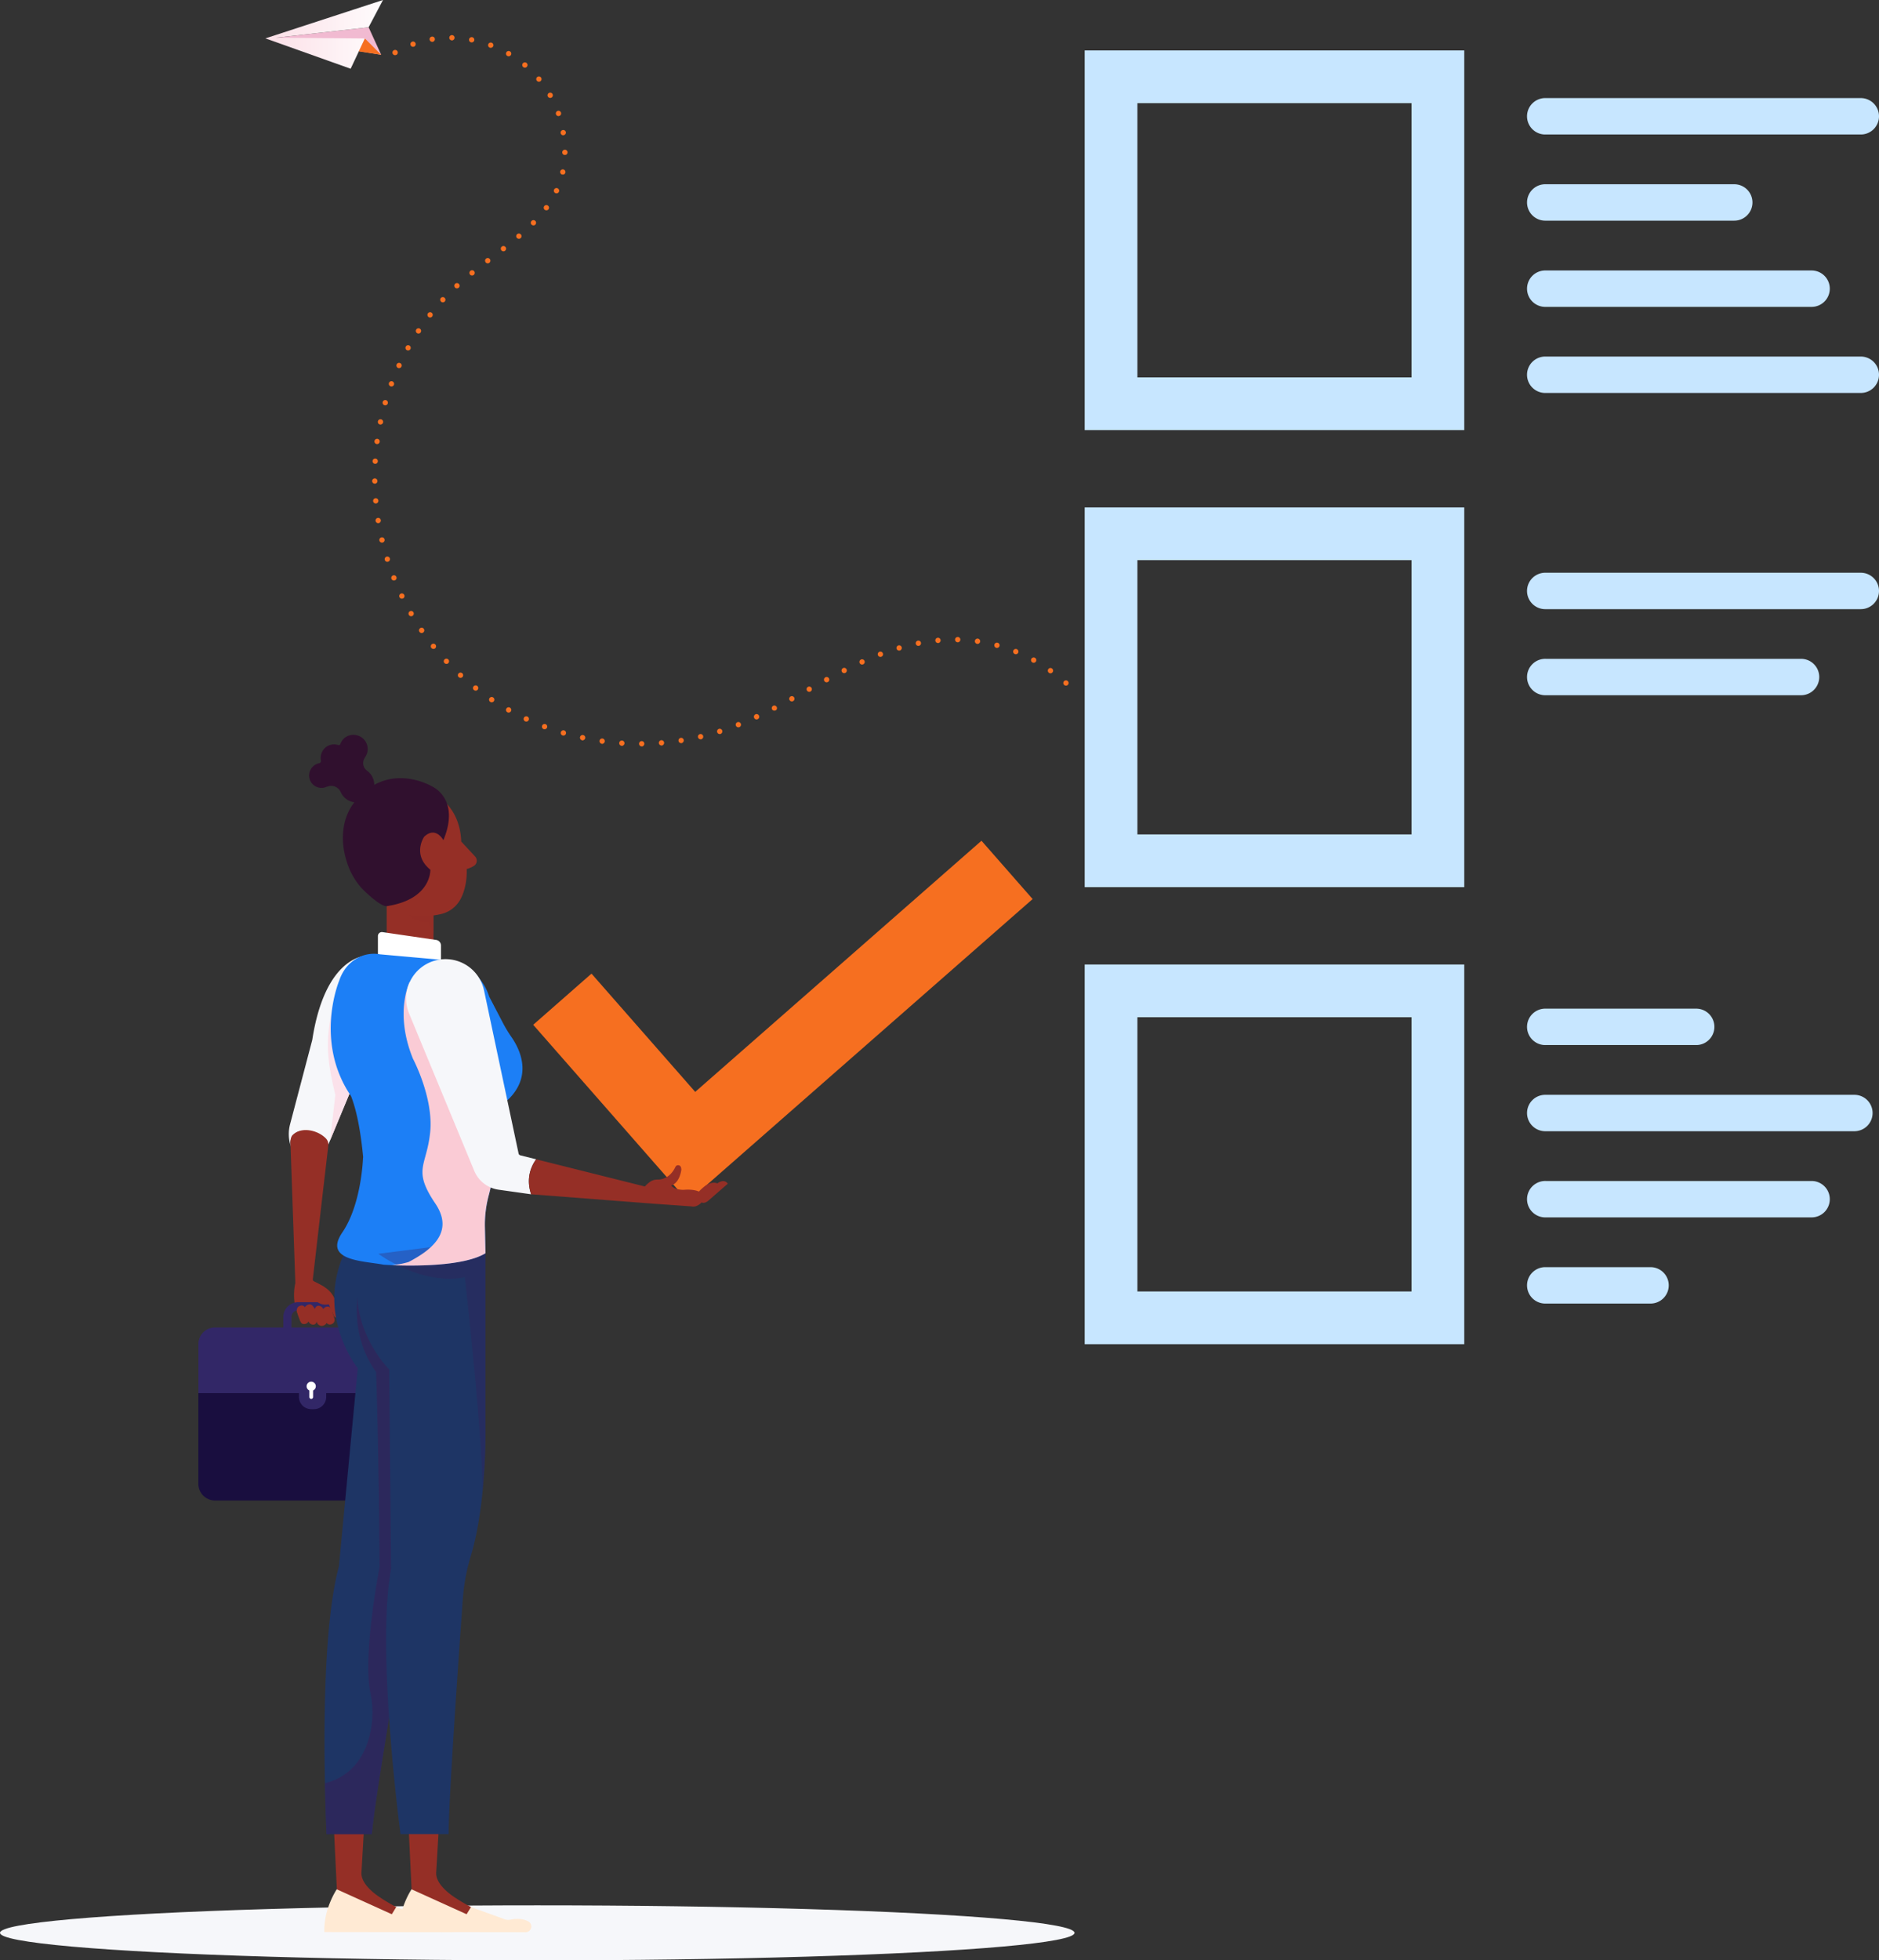 <svg xmlns="http://www.w3.org/2000/svg" xmlns:xlink="http://www.w3.org/1999/xlink" viewBox="0 0 1419.34 1480.35"><rect x="0" y="0" width="1419.34" height="1480.35" fill="#333333" stroke="none"/><defs><style>.cls-1{isolation:isolate;}.cls-16,.cls-2{fill:#952f26;}.cls-3,.cls-9{fill:#f6f7fa;}.cls-4,.cls-6{fill:#322767;}.cls-5{fill:#190e3f;}.cls-13,.cls-16,.cls-21,.cls-6,.cls-8,.cls-9{mix-blend-mode:multiply;}.cls-7{fill:#fff;}.cls-8{fill:#fbe1ea;}.cls-10{fill:#f66f20;}.cls-11{fill:#ffead4;}.cls-12{fill:#1e3565;}.cls-13,.cls-17{fill:#3b1d55;}.cls-13,.cls-16{opacity:0.5;}.cls-14{fill:#30102e;}.cls-15{fill:#1c7ff6;}.cls-17{opacity:0.3;mix-blend-mode:screen;}.cls-18{fill:#c7e6ff;}.cls-19{fill:#f1bad1;}.cls-20{fill:url(#linear-gradient);}.cls-21{fill:#facbd5;}</style><linearGradient id="linear-gradient" x1="4666.03" y1="5084.07" x2="4585.2" y2="5122.41" gradientTransform="matrix(-0.91, 0.42, 0.42, 0.91, 2319.31, -6538.54)" gradientUnits="userSpaceOnUse"><stop offset="0" stop-color="#fce2e9"/><stop offset="1" stop-color="#fff"/></linearGradient></defs><g class="cls-1"><g id="Layer_1" data-name="Layer 1"><path class="cls-2" d="M252.55,985.07a2.12,2.12,0,0,1-1.62,2.26,19.18,19.18,0,0,1,1.29-3.55A3.08,3.08,0,0,1,252.55,985.07Z"/><path class="cls-3" d="M279.21,789.24l-12.29,29.59-17.61,42.38L248,864.47l-1.13-3.24c-3.56-5.92-18.75-10-24.12-5.14l-.29.27c-.59.51-4.32,3.52-2.66,9.73a29.31,29.31,0,0,1-.7-17.05l16.77-63.73c9.87-64.06,40.9-63.57,40.9-63.57Z"/><path class="cls-2" d="M252.22,987.2c-.88-2-3.32-4.16-3.59-6.12,0-.23-6-.82-6-1-.31-1,3.81-2.58,2.13-3.66-1-.68-.33-2.14-.08-3.36.16-.68.18-1.28-.35-1.6-.9-.52-2-1.11-3.09-1.68-1.48-.8-3-1.56-3.94-2a1.78,1.78,0,0,1-1-1.79l6.5-56.37L248,865a6.47,6.47,0,0,0-1.71-5.17c-5.88-6.29-18.54-9.43-25.32-2.65-1.39,1.39-1.72,4.72-1.55,6.56l3.67,105.11a42.87,42.87,0,0,0-.39,16.27,58.28,58.28,0,0,0,2.42,7.63l25.82-2a2.12,2.12,0,0,0,1.62-2.27A3,3,0,0,0,252.22,987.2Z"/><path class="cls-4" d="M214,1009.33l0-14.74a11.25,11.25,0,0,1,11.31-11.25H251a11.28,11.28,0,0,1,11.27,11.31v14.73H256.1l0-14.74a5.17,5.17,0,0,0-5.16-5.18l-25.65,0a5.17,5.17,0,0,0-5.17,5.16l0,14.74Z"/><path class="cls-5" d="M149.85,1052l0,68.55a12.57,12.57,0,0,0,12.42,12.55l145.5,0a12.43,12.43,0,0,0,12.46-12.35l0-68.77Z"/><path class="cls-4" d="M320.25,1015a12.52,12.52,0,0,0-12.36-12.56H162.39a12.45,12.45,0,0,0-12.51,12.34l0,37.23H320.22Z"/><path class="cls-6" d="M246.41,1054.88a9.25,9.25,0,0,1-18.5,0l0-10a9.25,9.25,0,0,1,18.5,0Z"/><path class="cls-4" d="M244.32,1054.88a9.25,9.25,0,0,1-18.5,0v-10a9.25,9.25,0,0,1,18.5,0Z"/><path class="cls-7" d="M238.55,1046.83a3.47,3.47,0,1,1-3.46-3.47A3.47,3.47,0,0,1,238.55,1046.83Z"/><path class="cls-7" d="M236.5,1049h-2.84v5.94a1.42,1.42,0,1,0,2.84,0Z"/><path class="cls-2" d="M233,997.89c1.08,2.31,3.82,3.07,5.2,1.86a3.46,3.46,0,0,0,1.1-1.91c0,2.31,2.5,3.47,3.78,3.42a4.51,4.51,0,0,0,3.66-2.28,3.12,3.12,0,0,0,2.59,1.26c3.26-.5,3.68-3,3.3-4.43a37,37,0,0,0-1.24-3.95c-.62-2.09-1.29-4.16-2.35-4.79a3.66,3.66,0,0,0-4.85,1.52c-1-2.37-3.78-3.22-5.21-2a3.57,3.57,0,0,0-1.17,1.9c-1.29-2.16-2.41-3.58-3.71-3.55a4.59,4.59,0,0,0-3.76,2.21,3.1,3.1,0,0,0-2.58-1.34c-3.3.42-3.81,2.92-3.44,4.38a26.94,26.94,0,0,0,1.6,5.16h0c.63,1.87,1.31,3.63,2.28,4.18A3.66,3.66,0,0,0,233,997.89Z"/><path class="cls-2" d="M256.92,994c-2.67-9.18-3.49-17.22-12.58-22.54-3-1.76-6-3.16-8.13-4.29a11,11,0,0,0,.11,11.47c4,8.65,12,6.26,12,6.26l3.5,7.79a3.78,3.78,0,0,0,4.1,2.76,1.17,1.17,0,0,0,1-1.45Z"/><path class="cls-8" d="M249.31,861.21l4-34.34c-3.64-15.34-6.52-29.24-5.33-45.11a155,155,0,0,1,2.5-18.08c.33-1.67,1.95-5.42,1.54-7.12l14.88,62.27Z"/><ellipse class="cls-9" cx="405.84" cy="1459.58" rx="405.84" ry="20.77"/><polygon class="cls-10" points="519.73 907.21 402.76 773.87 446.8 735.23 525.14 824.53 741.38 634.88 780.01 678.92 519.73 907.21"/><path class="cls-2" d="M278.64,1317.19,273,1414.56c0,6.76,6.6,12.91,12,16.86a135.37,135.37,0,0,0,14.33,8.69l4.28,10.66-11.69,0s-35.92,7.08-37.46-24.07c-3.33-67.3-5-109.49-5-109.49Z"/><path class="cls-11" d="M254.38,1426.69s-10,14.7-9.37,32.29l95.59.13a4.24,4.24,0,0,0,4.09-3.22,4.37,4.37,0,0,0-2-4.86c-3-1.68-7.3-2.62-13.61-1.4a8.77,8.77,0,0,1-5.73-.83l-24.07-8.68-3.31,5.41Z"/><path class="cls-12" d="M245.46,1346.61c0,1.45,0,2.89.08,4.29,0,.22,0,.42,0,.63.45,19,1.08,33.47,1.08,33.47h34.27c2.15-25.92,20.34-130.69,27.2-174.86a150.45,150.45,0,0,1,8.68-31.91c.94-2.41,1.85-4.87,2.7-7.39,13.3-38.77,16.37-88.56,16.37-88.56L346.63,952l-41.47-5.91-43.68-2.64c-24.42,48.74,8.78,89.76,8.78,89.76L256,1182.9C244.87,1224,244.51,1301.06,245.46,1346.61Z"/><path class="cls-13" d="M245.46,1346.61c0,1.45,0,2.89.08,4.29,0,.22,0,.42,0,.63.45,19,1.08,33.47,1.08,33.47h34.27c2.15-25.92,20.34-130.69,27.2-174.86a150.45,150.45,0,0,1,8.68-31.91c.94-2.41,1.85-4.87,2.7-7.39l-12.7-151.45-35.47-47.31s-8.87,33.84,12.81,64.06c0,0,2,57.16,2.62,147.17,0,0-13,66.28-6.92,95.22a71.4,71.4,0,0,1,.83,24.48C278.37,1319.05,270.47,1340.18,245.46,1346.61Z"/><path class="cls-2" d="M335.14,1317.19l-5.68,97.37c0,6.76,6.6,12.91,12,16.86a135.37,135.37,0,0,0,14.33,8.69l4.28,10.66-11.69,0s-35.92,7.08-37.46-24.07c-3.33-67.3-4.95-109.49-4.95-109.49Z"/><path class="cls-11" d="M310.88,1426.69s-10,14.7-9.37,32.29l95.6.13a4.23,4.23,0,0,0,4.08-3.22,4.36,4.36,0,0,0-2-4.86c-3-1.68-7.31-2.62-13.62-1.4a8.73,8.73,0,0,1-5.72-.83l-24.08-8.68-3.31,5.41Z"/><path class="cls-12" d="M295.4,1184.87c-8,43.24-1.32,123.7,3.41,168.28l.06.63c2,18.9,3.67,31.22,3.67,31.22H338.9c0-26,7.47-132.68,10.68-177.29a150.29,150.29,0,0,1,6-32.52c6.82-22.57,9.48-50,10.53-70,.83-16,.59-27.18.59-27.18V946.4l-37.27-5.16-35.16-5.74-18.06,8c-21.66,52.07,17.76,90.58,17.76,90.58Z"/><rect class="cls-2" x="292.09" y="674.35" width="35.34" height="40.86"/><path class="cls-14" d="M241.08,576.35h0a1.73,1.73,0,0,0,1.36-2h0a10.3,10.3,0,0,1,4.31-10.54,10.12,10.12,0,0,1,9.27-1l-.11-.23a.71.71,0,0,0,.9-.43l.11.24a10.56,10.56,0,0,1,4-5.63,10.82,10.82,0,0,1,15,2.89,10.7,10.7,0,0,1-.42,12.51l.17,0a6.94,6.94,0,0,0,1.46,9.7h-.09c.43.32.88.61,1.29,1A13.26,13.26,0,1,1,257.29,598v0a7.82,7.82,0,0,0-10.38-3.82L247,594a9.35,9.35,0,0,1-11.86-3.07,9.45,9.45,0,0,1,6-14.59Z"/><path class="cls-7" d="M333.1,735.17V714a4.24,4.24,0,0,0-3.63-4.2l-40.55-5.91a3,3,0,0,0-3.45,3v20.35Z"/><path class="cls-15" d="M377.74,835.43s-.27,6.62-1,16.17c-1.15,14.59-3.43,36-7.52,51a86.11,86.11,0,0,0-2.91,23.92l.43,19.85,0,0c-16.56,10.15-55.68,9.64-70.77,9-3.83-.18-6.12-.33-6.12-.33-15.62-2.93-45.89-2.93-31.24-24.42s15.62-56.63,15.62-56.63l.12.09c-1.64-17.26-4.44-34.27-9.18-46.34-28.11-41.37-9-87.05-9-87.05v0c2.4-7.13,6.58-13,13.49-17.05a25.48,25.48,0,0,1,17.26-3l54.28,4.86s21.27,4.72,28.36,27.16l10.15,19.47a104.11,104.11,0,0,0,6.94,11.45C392.83,792.66,404.74,815.88,377.74,835.43Z"/><path class="cls-16" d="M307.29,689.25s4.43,7.39,16.26,6.9l3.88,9.24V685.74Z"/><path class="cls-2" d="M328.69,600.23s18.67,8.3,19.71,35.26l10.5,11.32a4.62,4.62,0,0,1-.86,7,20.21,20.21,0,0,1-5.5,2.44s.87,12.37-4.69,22.75a22.38,22.38,0,0,1-14.73,11.25c-9.32,2.13-26.93,4.17-40.74-6l15.56-75.71Z"/><path class="cls-14" d="M292.38,684.24c33.71-5.18,32.68-27.48,32.68-27.48-14-11.41-4.67-24.9-4.67-24.9,8.82-8.29,14.52,2.6,14.52,2.6,13-31.12-8.3-40.46-8.3-40.46s-33.19-20.22-58.6,11.41c-10.21,12.72-10.94,30.15-6.15,45A53.11,53.11,0,0,0,273,670.5C276,673.7,287.77,685,292.38,684.24Z"/><path class="cls-17" d="M285.77,946.79s32.51,24.31,65.37,17.74c0,0,14.45,128.77,13.15,162.92l1.83-22.25c.83-16,.59-27.18.59-27.18V946.4l-37.27-5.16Z"/><path class="cls-18" d="M1066.24,77.9V285H859.16V77.9Zm39.82-39.82H819.34V324.8h286.72V38.08Z"/><path class="cls-18" d="M1066.24,768.16V975.24H859.16V768.16Zm39.82-39.82H819.34v286.73h286.72V728.34Z"/><path class="cls-18" d="M1419.34,87.81a13.75,13.75,0,0,1-13.75,13.75h-238a13.75,13.75,0,1,1,0-27.49h238A13.75,13.75,0,0,1,1419.34,87.81Z"/><path class="cls-18" d="M1323.76,152.89A13.74,13.74,0,0,1,1310,166.63H1167.6a13.75,13.75,0,1,1,0-27.49H1310A13.74,13.74,0,0,1,1323.76,152.89Z"/><path class="cls-18" d="M1419.34,446.22A13.76,13.76,0,0,1,1405.59,460h-238a13.75,13.75,0,1,1,0-27.49h238A13.75,13.75,0,0,1,1419.34,446.22Z"/><path class="cls-18" d="M1374.2,511.29A13.75,13.75,0,0,1,1360.46,525H1167.6a13.75,13.75,0,1,1,0-27.49h192.86A13.74,13.74,0,0,1,1374.2,511.29Z"/><path class="cls-18" d="M1382.17,218a13.75,13.75,0,0,1-13.75,13.74H1167.6a13.75,13.75,0,1,1,0-27.49h200.82A13.75,13.75,0,0,1,1382.17,218Z"/><path class="cls-18" d="M1419.34,283a13.75,13.75,0,0,1-13.75,13.74h-238a13.75,13.75,0,1,1,0-27.49h238A13.75,13.75,0,0,1,1419.34,283Z"/><path class="cls-18" d="M1295,775.43a13.74,13.74,0,0,1-13.75,13.74H1167.6a13.75,13.75,0,1,1,0-27.49h113.68A13.74,13.74,0,0,1,1295,775.43Z"/><path class="cls-18" d="M1414.5,840.5a13.75,13.75,0,0,1-13.75,13.74H1167.6a13.75,13.75,0,1,1,0-27.49h233.15A13.75,13.75,0,0,1,1414.5,840.5Z"/><path class="cls-18" d="M1382.17,905.57a13.75,13.75,0,0,1-13.75,13.74H1167.6a13.75,13.75,0,1,1,0-27.49h200.82A13.75,13.75,0,0,1,1382.17,905.57Z"/><path class="cls-18" d="M1260.52,970.64a13.75,13.75,0,0,1-13.75,13.74H1167.6a13.75,13.75,0,1,1,0-27.49h79.17A13.75,13.75,0,0,1,1260.52,970.64Z"/><path class="cls-18" d="M1066.24,423V630.11H859.16V423Zm39.82-39.82H819.34V669.93h286.72V383.21Z"/><path class="cls-10" d="M299.44,41.41a2.07,2.07,0,0,1-1.52.2,2,2,0,0,1-1.42-2.45A2.08,2.08,0,0,1,299,37.75a2,2,0,0,1,1.22.92,2,2,0,0,1-.73,2.74Z"/><path class="cls-10" d="M803.87,517.26h0a2,2,0,0,1-.17-2.82h0a2,2,0,0,1,2.82-.16h0a2,2,0,0,1,.16,2.82h0a1.83,1.83,0,0,1-.48.4h0A2,2,0,0,1,803.87,517.26Zm-11.54-9.19a2,2,0,0,1-.47-2.79h0a2,2,0,0,1,2.79-.46h0a2,2,0,0,1,.46,2.79h0a2.1,2.1,0,0,1-.62.57h0A2,2,0,0,1,792.33,508.07Zm-12.49-7.84a2,2,0,0,1-.78-2.71h0a2,2,0,0,1,2.71-.79h0a2,2,0,0,1,.78,2.72h0a1.87,1.87,0,0,1-.74.76h0A2,2,0,0,1,779.84,500.23Zm-13.29-6.33h0a2,2,0,0,1-1.11-2.6h0a2,2,0,0,1,2.6-1.1h0a2,2,0,0,1,1.11,2.59h0a2,2,0,0,1-.85,1h0A2,2,0,0,1,766.55,493.9Zm-14-4.69h0a2,2,0,0,1-1.41-2.46h0a2,2,0,0,1,2.45-1.4h0A2,2,0,0,1,755,487.8h0a2,2,0,0,1-.93,1.21h0A2,2,0,0,1,752.58,489.21Zm-14.44-3h0a2,2,0,0,1-1.7-2.26h0a2,2,0,0,1,2.27-1.7h0a2,2,0,0,1,1.7,2.26h0a2,2,0,0,1-1,1.46h0A2,2,0,0,1,738.14,486.25Zm-14.68-1.19a2,2,0,0,1-2-2h0a2,2,0,0,1,2-2h0a2,2,0,0,1,2,2.05h0a2,2,0,0,1-1,1.68h0A2,2,0,0,1,723.46,485.06Zm-14.72.56a2,2,0,0,1-2.18-1.8h0a2,2,0,0,1,1.8-2.18h0a2,2,0,0,1,2.18,1.8h0a2,2,0,0,1-1,1.92h0A1.84,1.84,0,0,1,708.74,485.62Zm-14.61,2.13a2,2,0,0,1-2.35-1.58h0a2,2,0,0,1,1.58-2.34h0a2,2,0,0,1,2.35,1.58h0a2,2,0,0,1-1,2.11h0A1.88,1.88,0,0,1,694.13,487.75Zm-14.37,3.51a2,2,0,0,1-2.48-1.36h0a2,2,0,0,1,1.36-2.47h0a2,2,0,0,1,2.48,1.35h0a2,2,0,0,1-.92,2.3h0A1.57,1.57,0,0,1,679.76,491.26Zm-14,4.72a2,2,0,0,1-2.57-1.17h0a2,2,0,0,1,1.16-2.58h0a2,2,0,0,1,2.58,1.17h0a2,2,0,0,1-.86,2.44h0ZM652,501.67a2,2,0,0,1-2.64-1h0a2,2,0,0,1,1-2.64h0a2,2,0,0,1,2.64,1h0a2,2,0,0,1-.81,2.55h0Zm-13.42,6.43a2,2,0,0,1-2.69-.88h0a2,2,0,0,1,.89-2.69h0a2,2,0,0,1,2.68.89h0a2,2,0,0,1-.77,2.63h0ZM625.35,515a2,2,0,0,1-2.71-.81h0a2,2,0,0,1,.82-2.71h0a2,2,0,0,1,2.71.81h0a2,2,0,0,1-.76,2.68h0Zm-13.12,7.2a2,2,0,0,1-2.71-.79h0a2,2,0,0,1,.77-2.71h0a2,2,0,0,1,2.72.77h0a2,2,0,0,1-.74,2.71h0Zm-13.13,7.23h0a2,2,0,0,1-2.71-.79h0a2,2,0,0,1,.8-2.71h0a2,2,0,0,1,2.71.8h0a2,2,0,0,1-.76,2.68h0Zm-13.27,7a2,2,0,0,1-2.69-.86h0A2,2,0,0,1,584,533h0a2,2,0,0,1,2.69.86h0a2,2,0,0,1-.78,2.65h0Zm-13.51,6.66a2,2,0,0,1-2.66-1h0a2,2,0,0,1,1-2.66h0a2,2,0,0,1,2.66,1h0a2,2,0,0,1-.82,2.57h0Zm-13.84,6a2,2,0,0,1-2.6-1.11h0a2,2,0,0,1,1.11-2.6h0a2,2,0,0,1,2.6,1.12h0a2,2,0,0,1-.85,2.47h0Zm-14.23,5.13a2,2,0,0,1-2.51-1.29h0a2,2,0,0,1,1.3-2.52h0a2,2,0,0,1,2.51,1.3h0a2,2,0,0,1-.9,2.33h0A1.59,1.59,0,0,1,544.25,554.3Zm-14.58,4a2,2,0,0,1-2.41-1.48h0a2,2,0,0,1,1.48-2.4h0a2,2,0,0,1,2.41,1.48h0a2,2,0,0,1-.94,2.2h0A1.83,1.83,0,0,1,529.67,558.34Zm-14.84,2.93a2,2,0,0,1-2.29-1.66h0a2,2,0,0,1,1.67-2.29h0a2,2,0,0,1,2.28,1.67h0a2,2,0,0,1-1,2h0A1.83,1.83,0,0,1,514.83,561.27Zm-15,1.8a2,2,0,0,1-2.16-1.83h0a2,2,0,0,1,1.84-2.15h0a2,2,0,0,1,2.15,1.82h0a2,2,0,0,1-1,1.9h0A2,2,0,0,1,499.81,563.07Zm-15.11.68a2,2,0,0,1-2-2h0a2,2,0,0,1,2-2h0a2,2,0,0,1,2,2h0a2,2,0,0,1-1,1.75h0A2,2,0,0,1,484.7,563.75Zm-15.11-.44a2,2,0,0,1-1.87-2.13h0a2,2,0,0,1,2.12-1.86h0a2,2,0,0,1,1.86,2.12h0a1.94,1.94,0,0,1-1,1.6h0A2,2,0,0,1,469.59,563.31Zm-15.06-1.55a2,2,0,0,1-1.69-2.25h0a2,2,0,0,1,2.26-1.71h0a2,2,0,0,1,1.7,2.26h0a2,2,0,0,1-1,1.46h0A2,2,0,0,1,454.53,561.76Zm-14.88-2.64a2,2,0,0,1-1.54-2.38h0a2,2,0,0,1,2.38-1.54h0a2,2,0,0,1,1.54,2.38h0a2,2,0,0,1-1,1.31h0A2,2,0,0,1,439.65,559.12ZM425,555.39h0a2,2,0,0,1-1.35-2.49h0a2,2,0,0,1,2.48-1.35h0a2,2,0,0,1,1.36,2.49h0a2.06,2.06,0,0,1-.92,1.16h0A2,2,0,0,1,425,555.39Zm-14.34-4.8a2,2,0,0,1-1.17-2.58h0a2,2,0,0,1,2.57-1.17h0a2,2,0,0,1,1.17,2.58h0a2,2,0,0,1-.87,1h0A2,2,0,0,1,410.65,550.59Zm-13.95-5.86a2,2,0,0,1-1-2.65h0a2,2,0,0,1,2.66-1h0a2,2,0,0,1,1,2.66h0a2,2,0,0,1-.81.88h0A2,2,0,0,1,396.7,544.73Zm-13.48-6.89a2,2,0,0,1-.76-2.72h0a2,2,0,0,1,2.72-.76h0a2,2,0,0,1,.76,2.72h0a2,2,0,0,1-.73.75h0A2,2,0,0,1,383.22,537.84ZM370.31,530a2,2,0,0,1-.56-2.77h0a2,2,0,0,1,2.77-.56h0a2,2,0,0,1,.57,2.77h0a2,2,0,0,1-.67.63h0A2,2,0,0,1,370.31,530Zm-12.26-8.85a2,2,0,0,1-.35-2.8h0a2,2,0,0,1,2.81-.35h0a2,2,0,0,1,.34,2.81h0a2,2,0,0,1-.56.5h0A2,2,0,0,1,358.05,521.1Zm-11.55-9.77a2,2,0,0,1-.12-2.82h0a2,2,0,0,1,2.82-.13h0a2,2,0,0,1,.13,2.82h0a2,2,0,0,1-.48.39h0A2,2,0,0,1,346.5,511.33Zm-10.75-10.64a2,2,0,0,1,.09-2.82h0a2,2,0,0,1,2.82.09h0a2,2,0,0,1-.09,2.82h0a1.9,1.9,0,0,1-.37.28h0A2,2,0,0,1,335.75,500.69Zm-9.91-11.43a2,2,0,0,1,.31-2.81h0a2,2,0,0,1,2.81.31h0a2,2,0,0,1-.31,2.81h0l-.26.17h0A2,2,0,0,1,325.84,489.26Zm-9-12.16h0a2,2,0,0,1,.53-2.77h0a2,2,0,0,1,2.78.51h0a2,2,0,0,1-.53,2.78h0a.6.6,0,0,1-.13.09h0A2,2,0,0,1,316.83,477.1Zm-8-12.8a2,2,0,0,1,.73-2.73h0a2,2,0,0,1,2.72.72h0a2,2,0,0,1-.72,2.74h0A2,2,0,0,1,308.79,464.3Zm-4.42-12.44a2,2,0,0,1-2.66-.94h0a2,2,0,0,1,.93-2.67h0a2,2,0,0,1,2.67.94h0a2,2,0,0,1-.8,2.6h0Zm-6.13-13.67a2,2,0,0,1-2.6-1.12h0a2,2,0,0,1,1.14-2.59h0a2,2,0,0,1,2.59,1.12h0a2,2,0,0,1-.86,2.47h0A1.31,1.31,0,0,1,298.24,438.19Zm-5.12-14.06a2,2,0,0,1-2.5-1.32h0a2,2,0,0,1,1.31-2.51h0a2,2,0,0,1,2.5,1.32h0a2,2,0,0,1-.91,2.32h0A2.12,2.12,0,0,1,293.12,424.13ZM289,409.71a2,2,0,0,1-2.41-1.49h0a2,2,0,0,1,1.5-2.4h0a2,2,0,0,1,2.4,1.49h0a2,2,0,0,1-.95,2.19h0A2,2,0,0,1,289,409.71Zm-3-14.66a2,2,0,0,1-2.29-1.67h0a2,2,0,0,1,1.66-2.29h0a2,2,0,0,1,2.28,1.66h0a2,2,0,0,1-1,2.06h0A2.2,2.2,0,0,1,286,395.05Zm-2-14.86a2,2,0,0,1-2.16-1.81h0a2,2,0,0,1,1.82-2.16h0a2,2,0,0,1,2.16,1.82h0a2,2,0,0,1-1,1.9h0A1.8,1.8,0,0,1,284,380.19Zm-.89-14.94a2,2,0,0,1-2-2h0a2,2,0,0,1,2-2h0a2,2,0,0,1,2,2h0a2,2,0,0,1-1,1.75h0A2,2,0,0,1,283.15,365.25Zm.19-15a2,2,0,0,1-1.88-2.11h0a2,2,0,0,1,2.11-1.88h0a2,2,0,0,1,1.88,2.12h0a2,2,0,0,1-1,1.61h0A1.94,1.94,0,0,1,283.34,350.26Zm1.28-14.92a2,2,0,0,1-1.72-2.24h0a2,2,0,0,1,2.25-1.72h0a2,2,0,0,1,1.71,2.24h0a2,2,0,0,1-1,1.48h0A2,2,0,0,1,284.62,335.34ZM287,320.56a2,2,0,0,1-1.55-2.38h0a2,2,0,0,1,2.37-1.54h0a2,2,0,0,1,1.55,2.37h0a2,2,0,0,1-1,1.32h0A2,2,0,0,1,287,320.56ZM290.45,306a2,2,0,0,1-1.36-2.48h0a2,2,0,0,1,2.47-1.36h0a2,2,0,0,1,1.37,2.47h0a2,2,0,0,1-.93,1.18h0A2,2,0,0,1,290.45,306ZM295,291.71a2,2,0,0,1-1.18-2.57h0A2,2,0,0,1,296.4,288h0a2,2,0,0,1,1.17,2.57h0a2,2,0,0,1-.87,1h0A2,2,0,0,1,295,291.71Zm5.62-13.88a2,2,0,0,1-1-2.66h0a2,2,0,0,1,2.64-1h0a2,2,0,0,1,1,2.66h0a2.06,2.06,0,0,1-.81.89h0A2,2,0,0,1,300.62,277.83Zm6.67-13.42a2,2,0,0,1-.77-2.72h0a2,2,0,0,1,2.71-.77h0a2,2,0,0,1,.78,2.71h0a1.94,1.94,0,0,1-.74.76h0A2,2,0,0,1,307.29,264.41ZM315,251.56a2,2,0,0,1-.55-2.78h0a2,2,0,0,1,2.77-.56h0a2,2,0,0,1,.55,2.78h0a2.13,2.13,0,0,1-.65.62h0A2,2,0,0,1,315,251.56Zm8.65-12.23a2,2,0,0,1-.34-2.81h0a2,2,0,0,1,2.8-.34h0a2,2,0,0,1,.34,2.81h0a2,2,0,0,1-.56.5h0A2,2,0,0,1,323.61,239.33Zm9.56-11.53A2,2,0,0,1,333,225h0a2,2,0,0,1,2.83-.12h0a2,2,0,0,1,.12,2.82h0a1.87,1.87,0,0,1-.47.38h0A2,2,0,0,1,333.17,227.8Zm10.48-10.69a2,2,0,0,1,.14-2.83h0a2,2,0,0,1,2.82.14h0a2,2,0,0,1-.13,2.82h0a2,2,0,0,1-.35.25h0A2,2,0,0,1,343.65,217.11Zm11.34-9.8a2,2,0,0,1,.31-2.81h0a2,2,0,0,1,2.81.3h0a2,2,0,0,1-.3,2.81h0a2,2,0,0,1-.26.18h0A2,2,0,0,1,355,207.31Zm11.8-9.25a2,2,0,0,1,.37-2.81h0a2,2,0,0,1,2.81.38h0a2,2,0,0,1-.38,2.81h0l-.21.14h0A2,2,0,0,1,366.79,198.06ZM378.7,189a2,2,0,0,1,.36-2.8h0a2,2,0,0,1,2.81.35h0a2,2,0,0,1-.36,2.8h0a1.6,1.6,0,0,1-.23.16h0A2,2,0,0,1,378.7,189Zm11.72-9.35a2,2,0,0,1,.22-2.82h0a2,2,0,0,1,2.83.23h0a2,2,0,0,1-.23,2.82h0a2.73,2.73,0,0,1-.3.21h0A2,2,0,0,1,390.42,179.62Zm11.11-10a2,2,0,0,1,0-2.83h0a2,2,0,0,1,2.82,0h0a2,2,0,0,1,0,2.83h0a1.9,1.9,0,0,1-.43.33h0A2,2,0,0,1,401.53,169.58Zm10-11.18a2,2,0,0,1-.44-2.8h0a2,2,0,0,1,2.79-.43h0a2,2,0,0,1,.44,2.79h0a2.19,2.19,0,0,1-.62.56h0A2,2,0,0,1,411.48,158.4Zm8-12.63a2,2,0,0,1-1-2.65h0a2,2,0,0,1,2.66-1h0a2,2,0,0,1,1,2.66h0a2,2,0,0,1-.81.88h0A2,2,0,0,1,419.45,145.77Zm5.17-14a2,2,0,0,1-1.53-2.37h0a2,2,0,0,1,2.37-1.53h0a2,2,0,0,1,1.53,2.37h0a1.93,1.93,0,0,1-.95,1.31h0A2,2,0,0,1,424.62,131.77Zm2-14.79a2,2,0,0,1-2-2h0a2,2,0,0,1,2-2h0a2,2,0,0,1,2,2h0a2,2,0,0,1-1,1.73h0A2,2,0,0,1,426.6,117Zm-.9-14.91a2,2,0,0,1-2.31-1.65h0a2,2,0,0,1,1.66-2.29h0a2,2,0,0,1,2.3,1.65h0a2,2,0,0,1-1,2h0A1.85,1.85,0,0,1,425.7,102.07Zm-3.28-14.59a2,2,0,0,1-2.55-1.23h0a2,2,0,0,1,1.24-2.55h0a2,2,0,0,1,2.54,1.24h0a2,2,0,0,1-.88,2.39h0A2.72,2.72,0,0,1,422.42,87.48ZM416.59,73.7a2,2,0,0,1-2.73-.76h0a2,2,0,0,1,.75-2.72h0a2,2,0,0,1,2.73.74h0a2,2,0,0,1-.74,2.73h0ZM405.54,61a2,2,0,0,1,.24-2.81h0a2,2,0,0,1,2.82.25h0a2,2,0,0,1-.25,2.81h0a2.43,2.43,0,0,1-.28.2h0A2,2,0,0,1,405.54,61ZM395.2,50.63a2,2,0,0,1-.25-2.81h0a2,2,0,0,1,2.82-.26h0a2,2,0,0,1,.24,2.82h0a1.6,1.6,0,0,1-.52.45h0A2,2,0,0,1,395.2,50.63Zm-12-8.39a2,2,0,0,1-.72-2.73h0a2,2,0,0,1,2.73-.73h0a2,2,0,0,1,.72,2.74h0a2.07,2.07,0,0,1-.72.72h0A2,2,0,0,1,383.23,42.24ZM370,36a2,2,0,0,1-1.17-2.57h0a2,2,0,0,1,2.58-1.18h0a2,2,0,0,1,1.17,2.57h0a2,2,0,0,1-.87,1h0A2,2,0,0,1,370,36Zm-14.08-4h0a2,2,0,0,1-1.59-2.34h0a2,2,0,0,1,2.34-1.58h0a2,2,0,0,1,1.59,2.34h0a1.93,1.93,0,0,1-1,1.35h0A2,2,0,0,1,355.92,32Zm-14.54-1.49a2,2,0,0,1-2-2h0a2,2,0,0,1,2-2h0a2,2,0,0,1,2,2h0a2,2,0,0,1-1,1.71h0A2,2,0,0,1,341.38,30.55Zm-14.56,1.07a2,2,0,0,1-2.3-1.65h0a2,2,0,0,1,1.65-2.29h0a2,2,0,0,1,2.3,1.64h0a2,2,0,0,1-1,2.06h0A2,2,0,0,1,326.82,31.62Zm-14.14,3.65a2,2,0,0,1-2.55-1.2h0a2,2,0,0,1,1.21-2.56h0a2,2,0,0,1,2.56,1.2h0a2,2,0,0,1-.88,2.41h0A1.52,1.52,0,0,1,312.68,35.27Z"/><polygon class="cls-19" points="278.44 20.58 287.94 41.37 208.49 28.48 278.44 20.58"/><polygon class="cls-20" points="289.31 0 278.44 20.58 208.49 28.48 275.63 29.06 264.87 51.91 200.48 28.98 289.31 0"/><polygon class="cls-10" points="275.63 29.06 287.94 41.37 271.03 38.81 275.63 29.06"/><path class="cls-21" d="M369.18,902.63a86.11,86.11,0,0,0-2.91,23.92l.43,19.85,0,0c-16.56,10.15-55.68,9.64-70.77,9A63,63,0,0,0,308.62,953c16.93-8.83,34.9-22.38,20.23-44.12-17.57-26-6.5-28-3.9-54s-13-55.35-13-55.35c-14.31-35.15-2.42-58.1-2.42-58.1l8.28,30.64L376.7,851.6C375.55,866.19,373.27,887.59,369.18,902.63Z"/><path class="cls-3" d="M358.24,884.18A23.41,23.41,0,0,0,376.6,898.4l24.58,3.46c-4-12.05-.06-21.07,3.8-26.42l-11.94-3a1.79,1.79,0,0,1-1.32-1.37L365.6,747.77A29.75,29.75,0,1,0,308.86,765Z"/><path class="cls-2" d="M541.88,893.65c-6.61-2.78-13.87,6.21-13.87,6.21s-3.41-1.91-10.84-1.42a16,16,0,0,1-3.52-.11,13.08,13.08,0,0,1-2.69-.58,8.55,8.55,0,0,1-4-2.47c6.81-2.33,7.7-12.07,7.7-12.07a8.58,8.58,0,0,0-.24-1.61,2.28,2.28,0,0,0-2-1.69,2.22,2.22,0,0,0-2.24,1.28c-4.11,8.75-10.83,9.61-13.62,9.56a9.36,9.36,0,0,0-5.44,1.64v0a20.83,20.83,0,0,0-4,3.59L405,875.44c-3.86,5.35-7.8,14.37-3.8,26.42L494,909h0l28.26,2c4.4,1,7.67-3,7.67-3,2.68,1.31,5.68-1.81,5.68-1.81l4-3.48,10.15-8.84C546.76,889.62,541.88,893.65,541.88,893.65Z"/></g></g></svg>